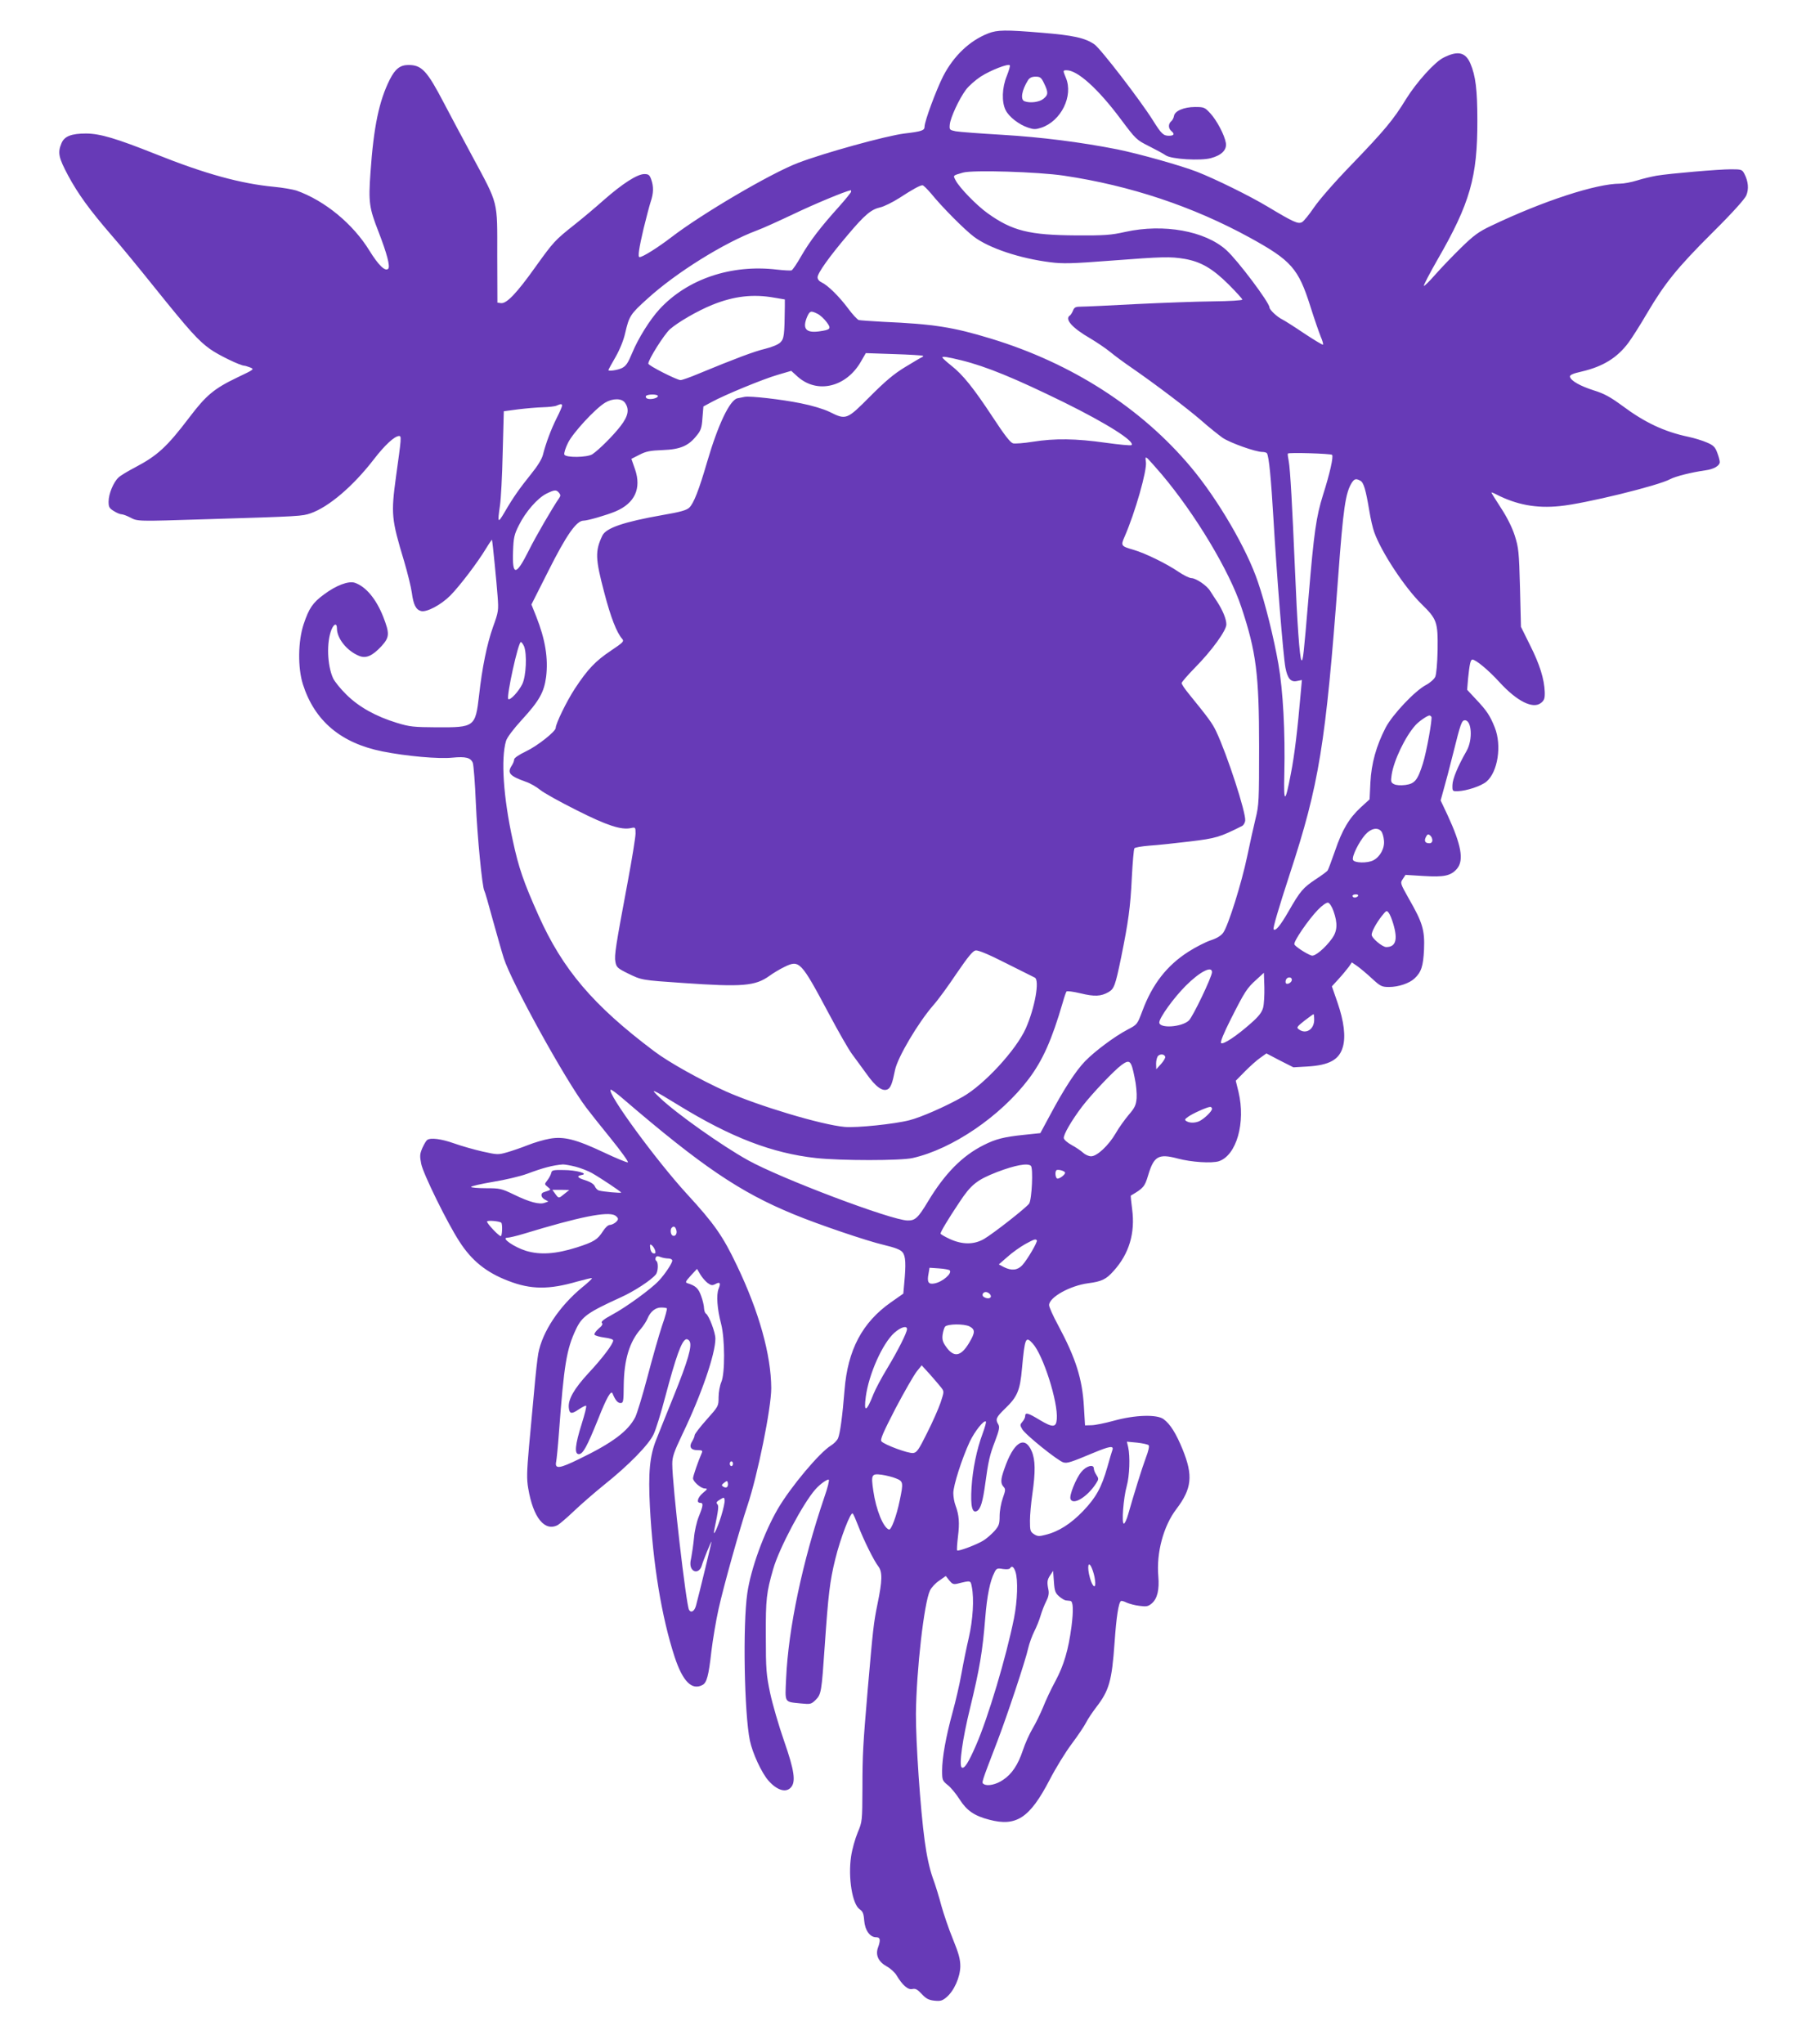 <?xml version="1.0" standalone="no"?>
<!DOCTYPE svg PUBLIC "-//W3C//DTD SVG 20010904//EN"
 "http://www.w3.org/TR/2001/REC-SVG-20010904/DTD/svg10.dtd">
<svg version="1.0" xmlns="http://www.w3.org/2000/svg"
 width="1131pt" height="1280pt" viewBox="0 0 1131 1280"
 preserveAspectRatio="xMidYMid meet">
<g transform="translate(0,1280) scale(0.1,-0.1)"
fill="#673ab7" stroke="none">
<path d="M6189 12591 c-116 -45 -216 -140 -282 -267 -44 -87 -117 -283 -117
-317 0 -24 -17 -30 -126 -43 -115 -14 -508 -123 -669 -185 -173 -67 -600 -318
-790 -464 -85 -65 -180 -125 -200 -125 -12 0 -3 57 25 177 17 69 37 146 45
170 18 53 19 95 3 140 -10 28 -17 33 -43 33 -44 0 -137 -60 -252 -161 -54 -48
-136 -117 -183 -154 -126 -100 -133 -108 -248 -268 -116 -163 -180 -230 -215
-225 l-22 3 -1 295 c0 351 10 312 -157 623 -63 116 -142 266 -177 332 -106
203 -139 238 -222 238 -52 0 -83 -24 -117 -91 -67 -134 -101 -294 -121 -584
-13 -184 -8 -220 50 -368 53 -137 75 -219 61 -233 -19 -19 -62 24 -117 113
-103 168 -280 314 -458 377 -23 7 -85 18 -138 23 -211 20 -433 81 -743 205
-249 99 -347 128 -435 129 -93 0 -137 -17 -155 -61 -25 -59 -18 -90 41 -201
63 -117 134 -215 274 -377 53 -60 171 -204 264 -320 225 -280 278 -338 352
-391 53 -38 190 -104 215 -104 4 0 20 -5 36 -11 27 -11 25 -12 -82 -63 -144
-69 -195 -112 -298 -248 -142 -187 -201 -241 -342 -315 -44 -23 -91 -51 -103
-63 -32 -30 -62 -103 -62 -151 0 -34 5 -42 33 -59 17 -11 39 -20 47 -20 9 0
34 -9 55 -20 48 -25 39 -25 480 -11 591 18 597 19 650 37 113 39 266 169 397
339 67 87 128 144 157 145 16 0 15 -10 -19 -254 -32 -235 -29 -266 51 -531 21
-71 43 -160 48 -196 10 -76 26 -107 58 -115 35 -9 124 38 183 97 60 61 171
207 224 295 20 33 37 57 37 54 4 -14 29 -268 35 -351 7 -92 6 -99 -29 -196
-37 -104 -68 -254 -87 -428 -23 -197 -28 -200 -265 -199 -144 1 -169 3 -250
28 -131 40 -237 99 -315 176 -37 36 -74 82 -84 103 -37 81 -42 226 -10 305 16
38 34 42 34 7 0 -62 62 -140 137 -171 44 -19 84 -2 141 59 52 57 53 79 12 185
-44 111 -108 189 -178 213 -39 13 -117 -16 -193 -73 -71 -52 -94 -87 -127
-185 -36 -107 -38 -274 -5 -378 73 -229 238 -368 498 -420 150 -30 353 -48
438 -39 84 8 115 0 128 -33 5 -14 14 -128 19 -252 9 -210 40 -527 53 -548 4
-6 27 -86 52 -179 26 -93 57 -203 70 -244 48 -151 382 -757 516 -935 20 -27
90 -115 155 -195 64 -79 112 -146 106 -148 -6 -2 -74 26 -150 62 -174 82 -251
102 -340 86 -35 -6 -96 -24 -136 -40 -40 -16 -99 -36 -130 -45 -56 -16 -61
-16 -155 5 -53 12 -133 35 -178 51 -79 28 -147 37 -168 21 -6 -4 -19 -26 -30
-50 -16 -38 -17 -50 -7 -100 12 -61 163 -369 238 -484 77 -121 170 -196 307
-248 141 -55 255 -56 433 -4 48 13 89 23 91 21 2 -3 -24 -28 -59 -56 -145
-119 -252 -280 -277 -416 -6 -33 -17 -134 -25 -225 -8 -91 -23 -251 -33 -357
-14 -159 -15 -204 -5 -262 31 -184 103 -273 185 -230 12 7 58 46 102 88 44 42
127 114 185 161 157 125 285 256 314 321 14 30 46 133 71 229 69 259 103 353
131 364 7 3 18 -3 23 -13 16 -29 -11 -123 -100 -343 -45 -112 -95 -235 -110
-274 -40 -100 -50 -206 -39 -417 19 -360 73 -691 155 -942 51 -154 108 -211
175 -175 26 14 38 57 55 210 9 74 29 194 45 265 31 141 133 505 181 648 64
191 149 610 149 735 -1 208 -76 478 -215 768 -88 185 -142 262 -314 449 -189
206 -500 630 -477 652 3 3 38 -22 78 -57 492 -422 732 -585 1068 -723 149 -62
461 -168 565 -192 71 -17 105 -30 117 -46 20 -23 22 -75 11 -192 l-6 -67 -77
-54 c-180 -126 -271 -298 -291 -549 -13 -163 -28 -274 -41 -303 -6 -14 -26
-34 -44 -45 -72 -44 -253 -260 -333 -397 -87 -150 -169 -375 -191 -528 -29
-199 -19 -752 16 -922 16 -78 74 -204 117 -252 53 -60 109 -77 140 -42 32 35
22 106 -43 292 -33 95 -72 229 -87 299 -24 115 -27 146 -27 356 -1 235 4 273
46 420 37 130 188 414 265 500 29 33 75 65 83 60 5 -3 -7 -51 -27 -108 -138
-406 -226 -823 -240 -1138 -7 -155 -13 -144 92 -155 61 -6 65 -5 93 22 35 36
37 47 57 339 22 321 32 406 66 543 32 131 97 299 109 285 5 -4 20 -39 35 -78
35 -91 99 -219 125 -252 27 -35 26 -89 -5 -238 -24 -117 -28 -156 -61 -535
-29 -342 -33 -404 -33 -615 -1 -209 -1 -211 -30 -280 -16 -39 -35 -106 -41
-149 -20 -133 8 -301 54 -331 19 -13 25 -27 28 -70 5 -62 36 -105 75 -105 26
0 29 -17 11 -66 -16 -46 3 -88 56 -117 22 -12 50 -37 61 -56 37 -62 72 -92 99
-85 19 4 31 -2 58 -31 27 -29 43 -38 79 -42 38 -4 50 -1 76 21 48 40 86 126
87 194 0 45 -10 81 -47 172 -26 63 -57 156 -71 205 -13 50 -37 130 -55 178
-20 57 -38 139 -50 230 -27 195 -56 621 -55 797 3 272 51 694 88 771 9 19 35
47 58 62 l41 29 22 -28 c18 -22 26 -26 51 -20 85 21 82 21 90 -20 15 -76 7
-206 -19 -319 -14 -60 -35 -162 -46 -225 -11 -63 -36 -171 -55 -240 -42 -153
-66 -285 -66 -367 0 -59 2 -63 35 -90 20 -15 53 -56 74 -89 45 -71 93 -104
186 -128 170 -45 254 11 378 249 37 72 99 173 138 225 39 52 80 113 91 135 11
22 40 65 63 95 81 105 98 164 115 405 11 160 25 251 40 260 4 3 20 -2 36 -10
16 -7 52 -17 80 -20 44 -6 54 -4 78 16 34 30 47 85 40 169 -13 147 32 315 113
421 97 128 106 209 39 374 -41 100 -77 158 -119 189 -42 31 -179 27 -312 -10
-55 -15 -118 -28 -140 -28 l-40 -1 -7 117 c-10 175 -51 304 -162 511 -31 57
-56 113 -56 125 0 49 131 122 245 137 85 11 113 25 159 77 97 107 136 237 116
387 -6 46 -10 84 -8 85 79 46 87 56 108 126 36 121 65 138 185 106 86 -23 213
-31 258 -17 111 37 169 242 123 435 l-17 69 58 59 c32 32 75 71 96 85 l38 27
84 -44 85 -43 87 5 c138 8 201 43 223 124 18 64 7 158 -34 277 l-35 101 42 46
c23 25 51 59 63 75 l20 29 35 -24 c19 -14 60 -48 91 -77 53 -49 62 -53 107
-53 59 0 127 23 159 53 43 40 55 77 60 182 5 121 -9 168 -94 316 -55 98 -56
100 -39 125 l17 26 113 -7 c130 -8 171 1 210 46 44 53 26 150 -60 336 l-43 91
19 69 c11 37 38 140 60 228 46 185 53 205 73 205 43 0 50 -122 11 -191 -56
-98 -88 -176 -89 -214 -1 -39 0 -40 34 -39 55 2 146 32 179 60 71 60 97 226
52 339 -30 75 -50 105 -119 178 l-54 58 6 72 c9 87 15 117 27 117 21 0 101
-66 170 -142 109 -119 210 -170 260 -129 20 16 24 28 23 68 -3 81 -31 172 -92
293 l-57 115 -6 245 c-6 228 -9 251 -33 327 -17 52 -48 114 -86 172 -33 51
-60 94 -60 97 0 2 14 -3 31 -12 127 -65 251 -88 397 -73 156 15 618 128 692
169 35 18 130 42 220 55 53 7 90 29 90 52 0 10 -7 36 -16 59 -13 35 -24 46
-64 63 -27 12 -79 28 -117 36 -151 32 -272 89 -413 194 -75 55 -113 76 -177
96 -88 28 -146 61 -151 86 -2 11 17 20 75 33 132 31 221 86 291 180 21 28 74
111 117 185 111 188 189 285 411 506 124 123 200 208 210 231 17 40 13 88 -12
136 -14 26 -18 28 -82 28 -79 0 -381 -26 -467 -40 -33 -6 -89 -19 -123 -30
-35 -11 -83 -20 -107 -20 -149 0 -483 -109 -809 -265 -76 -36 -107 -59 -187
-137 -52 -51 -125 -127 -161 -168 -36 -41 -68 -73 -71 -70 -3 3 36 78 87 167
202 350 249 516 248 868 0 193 -11 281 -44 358 -31 71 -79 81 -168 36 -55 -27
-170 -155 -235 -260 -79 -129 -133 -194 -342 -411 -104 -107 -203 -221 -234
-267 -30 -44 -63 -85 -75 -92 -25 -13 -52 -1 -217 98 -112 67 -323 171 -440
217 -100 39 -363 113 -501 141 -229 45 -472 76 -721 91 -137 8 -268 18 -290
22 -38 8 -40 9 -37 42 4 43 58 160 101 218 18 24 59 60 92 82 62 40 175 84
183 71 3 -4 -6 -34 -19 -67 -30 -73 -33 -163 -7 -214 21 -42 83 -90 140 -109
35 -12 48 -12 82 -1 125 41 203 199 155 313 -19 46 -19 47 5 47 68 0 196 -115
338 -305 95 -127 99 -131 177 -170 44 -22 92 -48 106 -58 35 -24 219 -35 283
-17 67 18 100 52 93 95 -8 49 -56 140 -97 185 -35 38 -40 40 -96 40 -70 0
-128 -25 -132 -57 -2 -12 -10 -27 -18 -33 -18 -16 -18 -44 1 -60 23 -19 18
-30 -15 -30 -34 0 -47 12 -99 95 -78 125 -329 451 -367 477 -59 41 -134 57
-330 73 -228 19 -278 18 -335 -4z m350 -314 c27 -56 26 -71 -5 -96 -26 -21
-84 -28 -118 -15 -27 10 -18 68 22 132 10 15 24 22 47 22 29 0 36 -5 54 -43z
m124 -577 c416 -62 808 -193 1164 -388 260 -143 304 -193 379 -430 25 -80 55
-165 65 -190 11 -25 17 -47 14 -50 -2 -3 -55 29 -117 70 -62 42 -124 81 -138
88 -33 16 -80 61 -80 75 0 30 -199 295 -270 359 -133 120 -392 167 -633 114
-89 -20 -129 -23 -307 -22 -294 2 -400 28 -554 138 -69 49 -177 160 -201 206
-17 33 -20 30 45 49 59 18 473 5 633 -19z m-832 -112 c68 -84 209 -226 269
-271 95 -71 286 -135 477 -159 78 -10 134 -9 380 10 328 25 371 26 462 11 102
-18 174 -60 274 -159 48 -48 87 -91 87 -96 0 -5 -82 -10 -183 -11 -100 -1
-317 -9 -482 -17 -165 -9 -319 -16 -343 -16 -36 0 -44 -4 -52 -24 -5 -13 -14
-27 -19 -31 -37 -22 14 -79 127 -144 40 -24 97 -62 126 -86 29 -24 89 -68 133
-98 145 -100 347 -253 435 -329 47 -42 108 -90 134 -109 47 -32 207 -89 250
-89 13 0 25 -4 28 -8 13 -21 26 -158 41 -412 19 -330 61 -858 75 -931 13 -68
34 -92 73 -83 l30 6 -7 -78 c-20 -231 -39 -392 -62 -508 -36 -190 -46 -190
-41 -1 6 262 -8 521 -37 687 -29 165 -82 379 -128 513 -69 207 -252 520 -420
720 -310 370 -745 650 -1250 804 -239 73 -360 92 -678 106 -74 4 -143 9 -152
11 -9 3 -40 36 -67 73 -56 75 -127 145 -166 163 -15 7 -25 19 -25 32 1 27 72
127 189 265 108 128 147 160 205 173 22 5 75 31 116 57 86 56 130 80 147 81 6
0 30 -24 54 -52z m-501 12 c0 -5 -34 -47 -75 -93 -118 -131 -182 -215 -236
-308 -27 -48 -55 -89 -62 -92 -6 -2 -48 0 -92 5 -286 34 -560 -59 -734 -247
-61 -66 -135 -185 -172 -275 -27 -65 -39 -82 -65 -95 -28 -13 -84 -21 -84 -12
0 2 20 39 45 82 27 47 51 107 60 149 25 107 32 119 140 216 179 163 481 351
685 427 36 13 139 60 230 103 125 60 321 142 358 149 1 1 2 -3 2 -9z m-480
-664 l65 -11 0 -42 c-2 -186 -5 -203 -28 -227 -13 -13 -51 -29 -95 -40 -68
-16 -190 -62 -415 -155 -54 -23 -106 -41 -115 -41 -23 0 -202 91 -202 103 0
26 100 184 136 216 52 45 171 114 264 152 136 55 256 69 390 45z m270 -101
c16 -8 41 -31 56 -51 32 -42 26 -49 -47 -59 -82 -11 -105 17 -75 90 17 39 24
41 66 20z m660 -263 c3 -2 0 -7 -7 -9 -6 -2 -53 -30 -104 -61 -71 -43 -124
-88 -220 -184 -146 -147 -150 -149 -254 -97 -37 18 -110 40 -181 54 -118 24
-317 47 -351 40 -10 -2 -30 -6 -45 -9 -48 -11 -121 -164 -189 -396 -52 -179
-85 -263 -113 -289 -17 -16 -56 -27 -167 -46 -244 -43 -354 -81 -377 -129 -46
-97 -44 -144 12 -356 40 -154 78 -252 113 -291 12 -15 5 -22 -71 -73 -97 -65
-145 -115 -226 -238 -50 -76 -120 -219 -120 -246 0 -22 -115 -113 -185 -146
-46 -22 -75 -42 -75 -51 0 -9 -7 -27 -16 -40 -29 -45 -12 -64 89 -100 27 -9
67 -32 90 -51 23 -19 126 -76 228 -127 190 -96 279 -125 340 -112 28 6 29 6
29 -34 0 -22 -22 -159 -49 -303 -75 -401 -85 -461 -77 -501 6 -33 13 -40 78
-72 87 -42 82 -42 347 -60 371 -26 451 -19 540 45 23 17 65 42 94 56 93 45
102 36 276 -290 61 -115 127 -230 146 -255 19 -25 59 -81 90 -123 60 -85 103
-115 135 -98 18 10 29 39 45 120 16 79 145 297 240 406 28 31 93 120 145 198
74 108 102 142 120 145 17 2 82 -25 190 -80 91 -45 172 -86 180 -90 32 -15 1
-189 -56 -318 -60 -135 -262 -354 -396 -429 -105 -60 -261 -128 -332 -146 -92
-24 -333 -49 -407 -42 -145 13 -541 132 -745 223 -159 72 -357 182 -449 252
-380 286 -571 510 -723 850 -93 208 -124 297 -161 470 -59 269 -75 511 -42
622 7 22 45 73 99 132 109 119 139 172 152 269 14 116 -5 234 -62 378 l-30 75
107 212 c112 223 175 313 219 313 26 0 143 34 201 58 120 51 163 143 122 263
l-23 66 51 26 c41 21 67 26 145 29 110 4 162 26 213 91 26 31 32 49 36 110 l6
72 50 27 c84 46 325 145 415 171 l85 25 42 -38 c123 -108 304 -63 395 97 l30
52 176 -6 c97 -3 179 -8 182 -11z m240 -28 c158 -39 337 -113 645 -264 269
-133 444 -244 421 -267 -4 -4 -78 3 -164 15 -184 26 -316 28 -454 6 -55 -9
-111 -13 -124 -10 -17 5 -53 51 -127 164 -120 182 -187 266 -260 323 -29 23
-53 45 -55 50 -4 10 32 4 118 -17z m-1900 -224 c0 -13 -45 -24 -66 -16 -8 3
-12 10 -9 16 8 13 75 13 75 0z m-206 -42 c29 -41 20 -84 -28 -146 -47 -61
-135 -148 -176 -176 -32 -21 -168 -23 -176 -2 -3 8 7 41 23 73 30 62 170 214
233 252 47 28 104 28 124 -1z m-394 -18 c0 -6 -15 -41 -34 -78 -35 -70 -68
-158 -86 -230 -7 -27 -34 -71 -74 -120 -73 -91 -112 -146 -166 -239 -43 -73
-45 -69 -29 42 6 39 14 187 17 330 l7 260 90 12 c50 6 119 12 155 13 36 1 74
5 85 10 27 12 35 12 35 0z m4822 -308 c10 -10 -14 -117 -57 -252 -42 -135 -56
-228 -90 -635 -31 -367 -35 -409 -45 -398 -11 11 -27 238 -40 558 -17 403 -30
636 -39 685 -5 25 -8 47 -6 50 5 8 269 0 277 -8z m-1067 -122 c211 -250 424
-605 499 -832 93 -279 111 -421 111 -873 0 -338 -1 -366 -22 -450 -12 -49 -36
-157 -53 -239 -35 -167 -118 -431 -149 -475 -14 -20 -40 -36 -80 -49 -32 -11
-95 -43 -140 -72 -134 -86 -225 -203 -287 -370 -32 -85 -32 -85 -93 -117 -80
-42 -204 -134 -266 -198 -58 -60 -131 -172 -218 -335 l-62 -115 -105 -11
c-124 -13 -175 -26 -250 -64 -134 -67 -243 -178 -348 -352 -63 -105 -81 -121
-129 -120 -103 2 -796 264 -1000 378 -162 90 -446 291 -548 388 -70 66 -59 62
114 -44 329 -202 587 -301 861 -331 154 -17 531 -17 605 0 249 56 551 262 727
495 88 117 145 244 214 481 9 33 20 63 23 67 4 4 43 -1 89 -12 86 -21 127 -19
174 8 35 21 42 38 79 217 45 222 58 312 67 501 5 95 12 176 16 182 3 6 45 13
94 17 48 3 161 15 252 26 166 20 189 27 330 98 8 5 16 19 18 32 6 49 -113 414
-182 560 -25 52 -48 83 -173 237 -24 29 -43 58 -43 65 0 6 38 50 84 97 104
105 196 232 196 270 0 34 -23 89 -58 143 -15 22 -34 52 -43 66 -20 34 -88 80
-117 81 -13 0 -50 18 -82 40 -75 51 -208 116 -280 137 -80 23 -82 26 -58 81
66 150 143 420 134 470 -4 30 -3 32 11 21 8 -8 48 -52 88 -99z m1244 -40 c21
-11 34 -56 56 -187 8 -50 22 -111 31 -135 43 -122 190 -346 296 -450 97 -95
103 -112 101 -286 -2 -91 -8 -154 -15 -170 -7 -15 -33 -38 -58 -51 -71 -38
-209 -185 -252 -266 -59 -114 -90 -225 -96 -345 l-5 -105 -56 -51 c-72 -67
-115 -138 -161 -273 -21 -60 -41 -114 -45 -120 -3 -7 -38 -32 -76 -57 -79 -53
-96 -72 -171 -203 -51 -88 -80 -123 -92 -110 -6 6 29 125 102 349 183 558 224
810 302 1855 32 434 46 530 86 593 16 24 26 27 53 12z m-5018 -76 c10 -12 10
-19 1 -32 -41 -59 -148 -243 -190 -328 -81 -162 -105 -163 -99 -4 3 83 7 103
37 162 41 83 116 169 172 197 51 25 62 26 79 5z m-219 -961 c19 -49 13 -186
-11 -236 -23 -47 -77 -105 -88 -94 -13 14 62 357 79 357 4 0 13 -12 20 -27z
m5682 -441 c7 -12 -30 -219 -53 -292 -33 -105 -51 -127 -109 -135 -32 -4 -58
-2 -72 5 -20 10 -21 17 -15 58 13 89 85 240 149 311 21 24 75 61 88 61 4 0 9
-4 12 -8z m-314 -717 c7 -8 15 -34 17 -58 5 -48 -24 -102 -67 -124 -37 -19
-119 -17 -127 3 -8 21 36 111 77 158 35 39 77 48 100 21z m320 -56 c0 -12 -7
-19 -19 -19 -27 0 -34 15 -21 40 9 17 14 19 26 9 8 -6 14 -20 14 -30z m-465
-349 c-3 -5 -13 -10 -21 -10 -8 0 -14 5 -14 10 0 6 9 10 21 10 11 0 17 -4 14
-10z m-154 -95 c27 -76 24 -125 -9 -171 -45 -62 -109 -115 -129 -107 -31 10
-103 57 -107 70 -7 17 88 155 147 216 27 28 54 47 64 45 9 -2 24 -24 34 -53z
m374 -79 c30 -100 16 -146 -44 -146 -24 0 -91 56 -91 77 0 20 28 72 63 117 29
36 31 37 44 20 8 -10 20 -41 28 -68z m-1135 -303 c0 -29 -120 -280 -145 -303
-45 -42 -185 -51 -185 -12 0 29 90 154 166 230 87 87 164 127 164 85z m320
-223 c-8 -29 -27 -54 -76 -97 -90 -80 -175 -136 -187 -124 -6 6 15 59 62 152
87 172 100 192 160 246 l46 42 3 -90 c1 -49 -2 -107 -8 -129z m180 175 c0 -16
-27 -32 -37 -22 -3 4 -3 13 0 22 8 20 37 20 37 0z m140 -250 c0 -60 -51 -93
-95 -61 -17 12 -15 16 34 55 29 22 55 41 57 41 2 0 4 -16 4 -35z m-933 -232
c2 -6 -9 -26 -26 -45 l-30 -33 -1 36 c0 19 6 41 12 47 15 15 40 12 45 -5z
m-192 -128 c10 -44 15 -103 13 -131 -4 -44 -11 -60 -50 -105 -25 -30 -62 -81
-81 -115 -45 -77 -117 -144 -154 -144 -15 0 -37 10 -50 22 -13 12 -45 34 -71
48 -26 14 -48 33 -50 43 -4 21 49 112 115 199 60 78 199 225 247 260 51 37 60
28 81 -77z m485 -198 c0 -15 -45 -59 -77 -76 -26 -13 -63 -14 -83 -1 -13 8
-11 12 10 27 27 20 118 61 138 62 6 1 12 -5 12 -12z m-3986 -362 c31 -8 77
-26 101 -39 55 -31 185 -118 185 -123 0 -5 -114 5 -140 13 -8 2 -20 14 -25 26
-6 14 -27 27 -57 37 -52 16 -61 27 -25 34 46 8 -35 31 -113 31 -67 1 -75 -1
-78 -19 -3 -11 -13 -31 -24 -45 -19 -25 -19 -25 2 -42 23 -19 24 -17 -25 -33
-22 -7 -18 -33 7 -46 l22 -12 -22 -8 c-33 -13 -97 4 -193 51 -79 38 -88 40
-176 40 -51 0 -93 4 -93 8 0 5 62 19 138 32 75 12 171 35 212 50 101 38 163
54 225 59 12 0 47 -6 79 -14z m2852 5 c15 -15 6 -209 -11 -236 -16 -24 -219
-184 -283 -222 -63 -36 -135 -36 -214 0 -32 15 -58 30 -58 34 0 11 47 90 118
196 73 111 110 140 235 189 115 44 194 58 213 39z m214 -43 c0 -12 -31 -36
-47 -37 -13 0 -18 41 -8 52 9 9 55 -4 55 -15z m-3135 -132 c-36 -30 -36 -30
-58 0 l-18 25 53 0 53 -1 -30 -24z m316 -135 c10 -6 19 -16 19 -22 0 -15 -31
-37 -52 -38 -10 0 -29 -18 -42 -39 -34 -53 -56 -67 -165 -102 -130 -41 -228
-48 -317 -21 -74 23 -158 81 -118 82 12 0 59 11 105 25 345 105 521 141 570
115z m-712 -46 c9 -8 6 -84 -3 -84 -12 0 -86 78 -86 91 0 10 78 3 89 -7z
m1096 -45 c8 -23 -7 -45 -24 -35 -12 8 -15 39 -4 49 12 12 22 7 28 -14z m2258
-65 c7 -8 -59 -121 -91 -156 -30 -32 -67 -36 -115 -12 l-32 17 55 48 c30 27
80 62 110 79 59 32 64 33 73 24z m-2390 -65 c4 -15 1 -19 -11 -17 -10 2 -18
15 -20 33 -3 24 -1 27 11 17 8 -7 17 -22 20 -33z m83 -49 c13 0 24 -6 24 -13
0 -16 -44 -83 -84 -126 -46 -50 -205 -166 -291 -212 -54 -29 -73 -45 -66 -52
8 -8 1 -19 -21 -37 -17 -15 -28 -31 -25 -37 4 -6 32 -14 62 -18 32 -4 55 -11
55 -18 0 -22 -67 -111 -155 -205 -90 -98 -128 -164 -123 -216 4 -39 17 -42 62
-11 21 14 42 25 46 23 5 -2 -8 -52 -27 -113 -42 -133 -47 -190 -18 -190 26 0
51 47 121 220 52 132 81 183 90 160 16 -40 32 -60 49 -60 19 0 20 8 21 110 2
161 36 274 107 354 16 19 35 48 42 65 18 44 50 69 85 69 17 0 33 -2 36 -5 3
-3 -10 -53 -30 -109 -19 -57 -60 -201 -91 -319 -31 -118 -66 -232 -77 -254
-45 -87 -141 -160 -350 -261 -126 -62 -155 -65 -145 -17 3 15 11 95 17 177 32
433 48 527 107 652 38 80 73 105 279 199 85 38 193 109 221 144 15 18 17 76 3
85 -5 3 -7 12 -4 20 4 10 12 12 31 4 13 -5 35 -9 49 -9z m245 -153 c22 -16 30
-17 49 -7 29 16 35 7 20 -30 -15 -37 -9 -125 16 -220 24 -93 25 -310 1 -364
-9 -21 -17 -63 -17 -95 0 -56 -1 -57 -75 -140 -41 -46 -75 -90 -75 -98 0 -7
-7 -24 -15 -37 -22 -34 -10 -56 32 -56 30 0 34 -3 28 -17 -24 -55 -55 -146
-55 -159 0 -21 49 -64 74 -64 19 -1 17 -4 -12 -28 -33 -28 -43 -62 -17 -62 21
0 19 -17 -9 -86 -13 -32 -27 -93 -30 -134 -4 -41 -12 -96 -17 -122 -8 -33 -7
-53 1 -68 17 -31 52 -23 64 15 10 35 59 155 62 152 1 -2 -76 -321 -97 -399 -9
-36 -31 -50 -44 -28 -18 30 -105 783 -105 913 0 46 10 74 64 188 118 245 206
501 206 597 0 40 -40 144 -59 157 -6 3 -11 18 -12 33 0 15 -8 50 -18 77 -17
48 -34 64 -85 80 -16 5 -14 10 20 48 l39 42 20 -34 c11 -19 32 -43 46 -54z
m1516 79 c18 -18 -43 -72 -94 -82 -39 -8 -49 8 -38 62 l6 36 59 -4 c33 -2 63
-8 67 -12z m252 -149 c19 -23 -9 -36 -38 -18 -15 10 -7 31 13 31 8 0 19 -6 25
-13z m-128 -202 c37 -20 37 -38 -3 -105 -52 -86 -96 -92 -146 -19 -18 26 -23
43 -19 72 3 21 10 43 15 50 16 18 118 19 153 2z m-391 -17 c0 -22 -57 -135
-124 -246 -36 -59 -74 -131 -86 -161 -44 -113 -62 -119 -48 -16 19 141 104
332 178 399 40 36 80 48 80 24z m787 -90 c66 -72 160 -368 151 -474 -4 -53
-25 -54 -107 -5 -74 45 -91 49 -91 24 0 -9 -8 -25 -17 -35 -16 -18 -16 -22 -2
-46 18 -34 225 -200 259 -209 25 -6 44 0 190 61 96 40 125 45 117 19 -4 -10
-18 -58 -32 -108 -37 -129 -70 -190 -152 -276 -77 -80 -153 -129 -235 -149
-41 -11 -51 -10 -73 4 -23 15 -25 23 -25 84 0 37 7 112 15 167 20 140 19 214
-4 268 -44 103 -114 58 -172 -112 -23 -65 -24 -89 -4 -111 13 -14 12 -22 -5
-70 -11 -31 -20 -80 -20 -112 0 -50 -4 -62 -32 -94 -18 -20 -48 -46 -68 -59
-41 -26 -158 -70 -166 -63 -3 3 0 42 5 86 11 86 7 136 -15 195 -8 20 -14 56
-14 78 0 48 54 217 103 322 31 65 89 138 101 126 3 -3 -6 -36 -20 -74 -38
-102 -63 -226 -70 -340 -7 -116 4 -162 34 -146 23 12 37 60 52 171 19 140 28
181 62 268 26 69 29 87 20 103 -20 32 -14 45 43 100 76 73 93 113 105 250 18
194 23 205 67 157z m-573 -276 c19 -25 19 -25 -4 -95 -13 -38 -51 -124 -85
-191 -52 -105 -64 -121 -86 -124 -31 -4 -181 52 -199 73 -9 11 9 53 89 208 56
106 116 210 133 231 l30 37 52 -57 c28 -32 60 -69 70 -82z m1299 -361 c6 -6
-1 -36 -17 -78 -24 -64 -75 -228 -111 -355 -9 -32 -21 -58 -27 -58 -15 0 -3
159 18 235 18 64 22 187 9 244 l-8 34 64 -6 c35 -4 67 -11 72 -16z m-2603
-116 c0 -8 -4 -15 -10 -15 -5 0 -10 7 -10 15 0 8 5 15 10 15 6 0 10 -7 10 -15z
m1021 -92 c46 -18 47 -26 23 -140 -20 -97 -53 -185 -67 -180 -35 11 -81 123
-98 242 -15 102 -11 109 52 101 28 -4 69 -14 90 -23z m-1058 -54 c-4 -4 -15
-4 -23 2 -13 8 -12 12 5 25 18 14 20 13 23 -2 2 -9 0 -20 -5 -25z m-37 -183
c-26 -82 -53 -136 -43 -86 27 130 29 152 19 162 -9 9 -4 16 16 28 26 16 27 16
30 -3 2 -10 -8 -56 -22 -101z m2341 -397 c9 -60 -13 -53 -31 10 -20 70 -11
116 12 61 8 -19 17 -51 19 -71z m-498 50 c17 -50 13 -181 -9 -292 -49 -244
-163 -624 -237 -793 -49 -113 -74 -151 -90 -141 -19 12 5 181 52 372 60 247
78 353 95 565 11 138 30 231 57 283 13 27 18 29 53 23 22 -3 41 -2 45 4 11 18
23 11 34 -21z m274 -155 c15 -13 35 -25 43 -25 8 -1 20 -2 27 -3 18 -2 20 -59
7 -161 -19 -145 -48 -243 -100 -340 -27 -49 -62 -124 -78 -165 -17 -41 -46
-101 -66 -134 -19 -32 -47 -94 -61 -137 -30 -90 -69 -148 -124 -184 -42 -29
-98 -41 -120 -26 -15 10 -18 0 84 266 59 153 179 513 194 585 7 30 24 77 38
105 14 27 32 72 40 100 8 27 24 68 35 89 14 27 18 49 14 70 -10 49 -9 63 11
93 l18 27 5 -68 c4 -59 9 -71 33 -92z"/>
<path d="M6772 3584 c-34 -41 -77 -148 -68 -170 16 -42 107 14 161 99 16 25
16 29 1 52 -9 13 -16 31 -16 40 0 29 -47 17 -78 -21z"/>
</g>
</svg>
